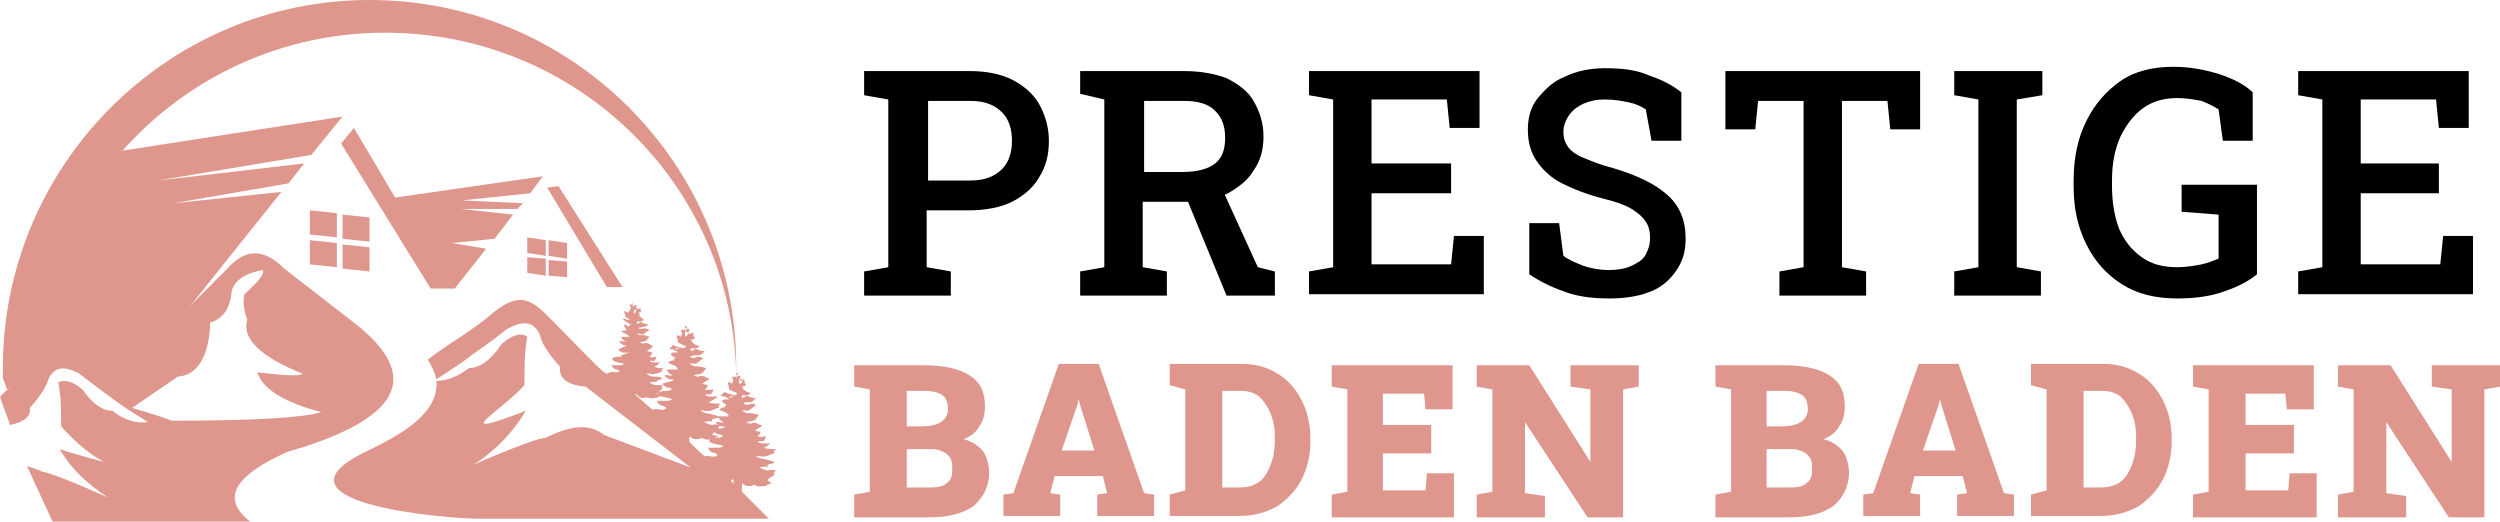 <?xml version="1.0" encoding="utf-8"?>
<!-- Generator: Adobe Illustrator 24.1.0, SVG Export Plug-In . SVG Version: 6.00 Build 0)  -->
<svg version="1.1" id="Layer_1" xmlns="http://www.w3.org/2000/svg" xmlns:xlink="http://www.w3.org/1999/xlink" x="0px" y="0px"
	 width="175.9px" height="36.7px" viewBox="0 0 175.9 36.7" style="enable-background:new 0 0 175.9 36.7;" xml:space="preserve">
<style type="text/css">
	.st0{fill:#DE968D;}
	.st1{fill-rule:evenodd;clip-rule:evenodd;fill:#DE968D;}
</style>
<g>
	<path d="M60.8,20.8v-1.7l1.7-0.3V7l-1.7-0.3V5h1.7h5.7c1.2,0,2.2,0.2,3,0.6c0.8,0.4,1.5,1,1.9,1.7c0.4,0.7,0.7,1.6,0.7,2.6
		c0,1-0.2,1.8-0.7,2.6c-0.4,0.7-1.1,1.3-1.9,1.7c-0.8,0.4-1.9,0.6-3,0.6h-3v4l1.7,0.3v1.7H60.8z M65.3,12.7h3c1,0,1.7-0.3,2.2-0.8
		c0.5-0.5,0.7-1.2,0.7-2c0-0.8-0.2-1.5-0.7-2c-0.5-0.5-1.2-0.8-2.2-0.8h-3V12.7z"/>
	<path d="M76,20.8v-1.7l1.7-0.3V7L76,6.6V5h7.3c1.2,0,2.2,0.2,3,0.5c0.8,0.4,1.5,0.9,1.9,1.6c0.4,0.7,0.7,1.5,0.7,2.5
		c0,0.9-0.2,1.7-0.7,2.4c-0.4,0.7-1.1,1.2-1.8,1.6c-0.8,0.4-1.7,0.6-2.8,0.6l-3.2,0v4.6l1.7,0.3v1.7H76z M80.5,12.1h2.7
		c1,0,1.8-0.2,2.3-0.6c0.5-0.4,0.7-1,0.7-1.8c0-0.8-0.2-1.4-0.7-1.9c-0.5-0.5-1.2-0.7-2.2-0.7h-2.8V12.1z M86.3,20.8l-3-7.3l2.6-0.4
		l2.6,5.7l1.2,0.3v1.7H86.3z"/>
	<path d="M92.1,20.8v-1.7l1.7-0.3V7l-1.7-0.3V5h12V9H102l-0.2-2h-5.3v4.5h5.6v2.1h-5.6v5h5.6l0.2-2h2.1v4.1H92.1z"/>
	<path d="M113.3,21c-1.1,0-2.1-0.1-3-0.4c-0.9-0.3-1.8-0.7-2.7-1.3v-3.6h2.1L110,18c0.4,0.3,0.9,0.5,1.4,0.7
		c0.6,0.2,1.2,0.3,1.8,0.3c0.6,0,1.2-0.1,1.6-0.3c0.4-0.2,0.8-0.4,1-0.8s0.3-0.7,0.3-1.2c0-0.4-0.1-0.8-0.3-1.1
		c-0.2-0.3-0.5-0.6-1-0.9c-0.5-0.3-1.1-0.5-1.9-0.7c-1.2-0.3-2.2-0.7-3-1.1c-0.8-0.4-1.4-1-1.8-1.6c-0.4-0.6-0.6-1.3-0.6-2.2
		c0-0.8,0.2-1.6,0.7-2.2s1.1-1.2,1.9-1.5c0.8-0.4,1.8-0.6,2.8-0.6c1.2,0,2.2,0.1,3.1,0.5c0.9,0.3,1.7,0.7,2.3,1.2v3.4h-2.1l-0.4-2.2
		c-0.3-0.2-0.7-0.4-1.2-0.5c-0.5-0.1-1-0.2-1.7-0.2c-0.6,0-1,0.1-1.5,0.3c-0.4,0.2-0.7,0.4-1,0.8c-0.2,0.3-0.4,0.7-0.4,1.2
		c0,0.4,0.1,0.7,0.3,1c0.2,0.3,0.6,0.6,1.1,0.8c0.5,0.2,1.2,0.5,2,0.7c1.7,0.5,3,1.1,3.9,1.9c0.9,0.8,1.3,1.8,1.3,3.1
		c0,0.9-0.2,1.6-0.7,2.3c-0.5,0.7-1.1,1.2-2,1.5C115.4,20.8,114.4,21,113.3,21z"/>
	<path d="M125.2,20.8v-1.7l1.7-0.3V7.1h-3.2l-0.2,2h-2.1V5h13.7v4.1H133l-0.2-2h-3.2v11.7l1.7,0.3v1.7H125.2z"/>
	<path d="M137.5,20.8v-1.7l1.7-0.3V7l-1.7-0.3V5h6.2v1.7L141.9,7v11.8l1.7,0.3v1.7H137.5z"/>
	<path d="M153.2,21c-1.5,0-2.8-0.3-3.9-1c-1.1-0.7-1.9-1.6-2.5-2.8c-0.6-1.2-0.9-2.5-0.9-4.1v-0.4c0-1.6,0.3-3,0.9-4.2
		c0.6-1.2,1.4-2.1,2.4-2.8c1-0.7,2.3-1,3.7-1c1.2,0,2.2,0.2,3.2,0.5c0.9,0.3,1.8,0.7,2.4,1.3v3.4h-2.1l-0.3-2.2
		c-0.3-0.2-0.7-0.4-1.2-0.6c-0.5-0.1-1.1-0.2-1.7-0.2c-0.9,0-1.7,0.2-2.4,0.7c-0.7,0.5-1.2,1.2-1.6,2c-0.4,0.9-0.6,1.9-0.6,3.1v0.4
		c0,1.2,0.2,2.2,0.5,3c0.4,0.9,0.9,1.5,1.6,2c0.7,0.5,1.5,0.7,2.5,0.7c0.6,0,1.2-0.1,1.7-0.2c0.5-0.1,0.9-0.3,1.2-0.4v-3.1l-2.6-0.2
		V13h5.3v6.3c-0.6,0.5-1.4,0.9-2.3,1.2C155.7,20.8,154.6,21,153.2,21z"/>
	<path d="M161.7,20.8v-1.7l1.7-0.3V7l-1.7-0.3V5h12V9h-2.1l-0.2-2h-5.3v4.5h5.5v2.1h-5.5v5h5.6l0.2-2h2.1v4.1H161.7z"/>
	<path class="st0" d="M60.1,36.3v-1.5l1.1-0.2v-7.2l-1.1-0.2v-1.5h1.1H65c1.3,0,2.4,0.2,3.2,0.7c0.8,0.5,1.1,1.2,1.1,2.2
		c0,0.5-0.1,1-0.4,1.4c-0.2,0.4-0.6,0.7-1.1,0.9c0.4,0.1,0.8,0.3,1,0.5c0.3,0.2,0.5,0.5,0.6,0.8c0.1,0.3,0.2,0.7,0.2,1
		c0,1-0.4,1.8-1.1,2.4c-0.7,0.5-1.7,0.8-3.1,0.8H60.1z M63.8,30h1c0.6,0,1.1-0.1,1.4-0.3c0.3-0.2,0.5-0.5,0.5-0.9
		c0-0.4-0.1-0.8-0.4-1c-0.3-0.2-0.7-0.3-1.3-0.3h-1.2V30z M63.8,34.3h1.7c0.5,0,0.9-0.1,1.1-0.3c0.3-0.2,0.4-0.5,0.4-0.9
		c0-0.3,0-0.6-0.1-0.8c-0.1-0.2-0.3-0.4-0.5-0.5c-0.2-0.1-0.5-0.2-0.8-0.2h-1.8V34.3z"/>
	<path class="st0" d="M70.6,36.3v-1.5l0.7-0.1l3.2-9.1h2.8l3.2,9.1l0.7,0.1v1.5h-4v-1.5l0.7-0.1l-0.3-1.2h-3.4l-0.3,1.2l0.7,0.1v1.5
		H70.6z M74.7,31.7h2.3l-1-3.2l-0.1-0.4h0l-0.1,0.4L74.7,31.7z"/>
	<path class="st0" d="M82.3,36.3v-1.5l1.1-0.3v-7.1l-1.1-0.3v-1.5h1.1h3.9c1,0,1.8,0.2,2.6,0.7c0.7,0.4,1.3,1.1,1.7,1.9
		c0.4,0.8,0.6,1.7,0.6,2.7V31c0,1-0.2,1.9-0.6,2.7c-0.4,0.8-1,1.4-1.7,1.9c-0.7,0.4-1.6,0.7-2.6,0.7H82.3z M86,34.3h1.2
		c0.5,0,1-0.1,1.4-0.4c0.4-0.3,0.6-0.7,0.8-1.2c0.2-0.5,0.3-1.1,0.3-1.7v-0.2c0-0.7-0.1-1.2-0.3-1.7c-0.2-0.5-0.5-0.9-0.8-1.2
		c-0.4-0.3-0.8-0.4-1.4-0.4H86V34.3z"/>
	<path class="st0" d="M93.7,36.3v-1.5l1.1-0.2v-7.2l-1.1-0.2v-1.5h8.5v3.1h-1.9l-0.1-1.1h-2.9v2.2h3.4v2h-3.4v2.6h3l0.1-1.2h1.9v3.1
		H93.7z"/>
	<path class="st0" d="M103.9,36.3v-1.5l1.1-0.2v-7.2l-1.1-0.2v-1.5h1.1h2.6l4.3,6.8h0v-5.1l-1.4-0.2v-1.5h3.7h1.1v1.5l-1.1,0.2v9
		h-2.5l-4.4-6.7h0v5l1.4,0.2v1.5H103.9z"/>
	<path class="st0" d="M120.7,36.3v-1.5l1.1-0.2v-7.2l-1.1-0.2v-1.5h1.1h3.7c1.3,0,2.4,0.2,3.2,0.7c0.8,0.5,1.1,1.2,1.1,2.2
		c0,0.5-0.1,1-0.4,1.4c-0.2,0.4-0.6,0.7-1.1,0.9c0.4,0.1,0.8,0.3,1,0.5c0.3,0.2,0.5,0.5,0.6,0.8c0.1,0.3,0.2,0.7,0.2,1
		c0,1-0.4,1.8-1.1,2.4c-0.7,0.5-1.7,0.8-3.1,0.8H120.7z M124.3,30h1c0.6,0,1.1-0.1,1.4-0.3c0.3-0.2,0.5-0.5,0.5-0.9
		c0-0.4-0.1-0.8-0.4-1c-0.3-0.2-0.7-0.3-1.3-0.3h-1.2V30z M124.3,34.3h1.7c0.5,0,0.9-0.1,1.1-0.3c0.3-0.2,0.4-0.5,0.4-0.9
		c0-0.3,0-0.6-0.1-0.8c-0.1-0.2-0.3-0.4-0.5-0.5c-0.2-0.1-0.5-0.2-0.8-0.2h-1.8V34.3z"/>
	<path class="st0" d="M131.1,36.3v-1.5l0.7-0.1l3.2-9.1h2.8l3.2,9.1l0.7,0.1v1.5h-4v-1.5l0.7-0.1l-0.3-1.2h-3.4l-0.3,1.2l0.7,0.1
		v1.5H131.1z M135.3,31.7h2.3l-1-3.2l-0.1-0.4h0l-0.1,0.4L135.3,31.7z"/>
	<path class="st0" d="M142.9,36.3v-1.5l1.1-0.3v-7.1l-1.1-0.3v-1.5h1.1h3.9c1,0,1.8,0.2,2.6,0.7c0.7,0.4,1.3,1.1,1.7,1.9
		c0.4,0.8,0.6,1.7,0.6,2.7V31c0,1-0.2,1.9-0.6,2.7c-0.4,0.8-1,1.4-1.7,1.9c-0.7,0.4-1.6,0.7-2.6,0.7H142.9z M146.6,34.3h1.2
		c0.5,0,1-0.1,1.4-0.4s0.6-0.7,0.8-1.2c0.2-0.5,0.3-1.1,0.3-1.7v-0.2c0-0.7-0.1-1.2-0.3-1.7c-0.2-0.5-0.5-0.9-0.8-1.2
		c-0.4-0.3-0.8-0.4-1.4-0.4h-1.2V34.3z"/>
	<path class="st0" d="M154.3,36.3v-1.5l1.1-0.2v-7.2l-1.1-0.2v-1.5h8.5v3.1h-1.9l-0.1-1.1H158v2.2h3.4v2H158v2.6h3l0.1-1.2h1.9v3.1
		H154.3z"/>
	<path class="st0" d="M164.5,36.3v-1.5l1.1-0.2v-7.2l-1.1-0.2v-1.5h1.1h2.6l4.3,6.8h0v-5.1l-1.4-0.2v-1.5h3.7h1.1v1.5l-1.1,0.2v9
		h-2.5l-4.4-6.7h0v5l1.4,0.2v1.5H164.5z"/>
</g>
<g>
	<polygon class="st1" points="42.7,20.2 38.5,13.2 39.3,13.1 43.8,20.2 	"/>
	<polygon class="st1" points="39.9,17.1 39.9,18.2 38.6,18 38.6,16.9 	"/>
	<polygon class="st1" points="38.4,18.2 38.4,19.4 37.1,19.2 37.1,18.1 	"/>
	<polygon class="st1" points="38.6,19.4 38.6,18.3 39.9,18.4 39.9,19.5 	"/>
	<polygon class="st1" points="38.4,18 37.1,17.8 37.1,16.7 38.4,16.9 	"/>
	<polygon class="st1" points="36.1,15.1 34.8,16.8 31.8,17.1 34.2,17.5 32,20.3 30.3,20.3 24,10.1 24.9,9 27.8,13.9 38.2,12.4 
		37.3,13.6 32.5,14.1 36.8,14.3 36.4,14.7 32.4,14.7 	"/>
	<polygon class="st1" points="26,15.3 26,17 24.1,16.8 24.1,15.1 	"/>
	<polygon class="st1" points="24.1,17.2 26,17.4 26,19.1 24.1,18.9 	"/>
	<polygon class="st1" points="23.7,17.1 23.7,18.8 21.8,18.6 21.8,16.9 	"/>
	<polygon class="st1" points="23.7,16.7 21.8,16.5 21.8,14.8 23.7,15 	"/>
	<path class="st1" d="M19.8,13.5l-3.6,4.5l-5.9,7.4l-1.9,1.5l-3.1-1l-2.9-0.4C2.7,22,3.5,18,5.1,14.8c0.9-1.7,2.4-2.9,3.5-4.2
		l15.5-2.4l-2.2,2.7l-10.8,1.8l10.3-1.2l-1.1,1.4l-8.1,1.4L19.8,13.5z"/>
	<path class="st1" d="M7.7,11.7C5,15.2,3.2,20.3,2.6,24.9L2.4,26l-1.9,1.4l-0.3-0.8c0-0.2,0-0.5,0-0.7C0.2,11.6,11.8,0,26,0
		c14.3,0,25.8,11.6,25.8,25.8l0,0.5C51.5,13,40.6,2.3,27.1,2.3C19.2,2.3,12.2,6,7.7,11.7"/>
	<path class="st1" d="M24.9,22.7L20,18.9c-1.5-1.5-2.8-1.4-4.1,0.1l-6.2,6.2c-0.8,1.1-1.9,1.2-3.3,0.4C4.7,23.9,3.2,24,1.9,26
		c-0.6,0.6-1.1,1.2-1.7,1.7c-0.1,0.1-0.1,0.2-0.2,0.2c0.2,0.7,0.5,1.3,0.7,2c1-0.2,1.5-0.6,1.4-1.2c0.8-0.9,1.2-1.6,1.3-2
		c0.4-0.9,1.1-1,2.2-0.4c1,0.8,2,1.5,2.8,2.1c0.7,0.5,1.4,0.9,2,1.3c-0.8,0.1-1.6-0.1-2.5-0.8c-0.7,0-1.4-0.5-2.1-1.5
		c-0.7-0.6-1.3-0.7-1.7-0.5c0.2,1,0.2,2,0.2,3.1c0.9,1,1.9,1.9,3,2.5c-1.5-0.4-2.5-0.7-3.1-0.9c0.8,1.4,2,2.5,3.4,3.4
		c-2.7-1.2-4.3-1.8-4.6-1.8c-0.4-0.2-0.8-0.3-1.1-0.4c0.6,1.3,1.2,2.6,1.8,3.9h13.9c-2.3-1.8-0.7-3.4,2.6-4.9
		C28.2,29.5,29.8,26.5,24.9,22.7z M12,29.6c0.2,0-0.7-0.3-2.7-0.9l3.2-2.2c1.4-0.1,2.2-1.4,2.3-3.8c0.9-0.3,1.4-1,1.5-2.2
		c0.2-0.8,1-1.3,2.2-1.5c0.1,0.3-0.3,0.8-1.3,1.7c-0.1,0.4-0.1,1,0.2,1.8c-0.4,1.3,0.9,2.6,3.9,3.8c-0.3,0.2-1.4,0.1-3.2-0.1
		c0.4,1.2,1.9,2.1,4.5,2.8C21.3,29.4,17.8,29.6,12,29.6z"/>
	<path class="st1" d="M51.3,27.9l0.2,0c0.1,0,0,0,0.2-0.1c-0.1,0.1-0.1,0.1-0.3,0.2L51.3,27.9z M51.6,27.5 M51.9,26.1 M54.2,31.2
		l-0.4,0c-0.3,0-0.2,0-0.5-0.1c0.3-0.2,0.4,0.2,0.6-0.4c-0.2,0-0.3,0.1-0.6,0l0.1-0.1l0,0c0,0,0.1-0.1,0.1-0.2l-0.4-0.1l0.3-0.2
		c0.2-0.1,0.1,0,0.2-0.2c-0.1,0-0.2,0-0.3-0.1c-0.6-0.2-0.2,0.2-0.8-0.1c0,0,0,0,0,0c0,0,0,0,0,0l0.5-0.1c0.2-0.1,0,0.1,0.4-0.4
		l-0.4-0.1c-0.6-0.1-0.2,0.1-0.8-0.2c0.3-0.1,0.4,0.1,0.6-0.1l0.4-0.3L53,28.4c-0.4,0-0.2,0.2-0.7,0c0.1-0.1,0.1-0.1,0.3-0.1l0.2,0
		c0.1,0,0.3-0.2,0.4-0.3c-0.2,0-0.3,0-0.5-0.1c-0.3-0.1-0.1,0-0.5,0.1c0-0.2,0-0.2,0.1-0.2c0.1,0,0.2,0.1,0.5-0.1
		c-0.1-0.1,0-0.1-0.2-0.1c-0.4-0.3-0.2-0.1-0.3-0.2l0-0.1c0,0-0.1,0-0.1-0.1c0.2,0,0.1,0,0.3-0.1c-0.1-0.2-0.1-0.1-0.1-0.2
		c0-0.2-0.1,0.1,0-0.2c-0.2,0-0.1,0.1-0.3,0.1c-0.1-0.2-0.1-0.1,0-0.2c0,0,0,0,0,0c0,0,0,0,0,0c0,0,0,0,0,0c0,0,0-0.4-0.3,0
		c0-0.2,0-0.2,0.2-0.3c0,0,0,0,0,0c0,0,0,0,0,0c-0.1,0,0,0-0.1,0c0,0,0,0,0,0c0,0,0,0,0-0.1c0,0,0-0.1,0-0.1c0,0.1,0,0.1-0.1,0.2
		c0,0,0,0,0,0c0,0,0,0,0,0.1l0.1,0.3c-0.2-0.4,0-0.1-0.4-0.2l0.1,0.3c0,0,0,0,0,0l-0.1,0.2c-0.1-0.1-0.2-0.1-0.3-0.1l0.1,0.4
		c0,0,0,0,0,0l0,0.1c0,0,0,0,0,0l0.2,0.1c0.2,0.1,0.3,0.1,0.4,0.2c-0.1,0-0.1,0.1-0.2,0.1c0,0,0,0,0,0c0,0,0,0-0.1,0c0,0,0,0,0,0
		c0,0,0,0,0,0c-0.2-0.1-0.1,0-0.3-0.1c-0.2,0-0.1-0.1-0.4-0.1c-0.1,0.2,0.1,0-0.2,0.2c0.1,0.1,0.2,0.1,0.3,0.1
		c0.2,0.1,0.2,0.1,0.3,0.2c0,0-0.1,0-0.1,0c-0.2,0-0.3,0-0.4,0.1c0.1,0.2,0,0.1,0.2,0.2c0.1,0.1,0.2,0,0.1,0.1c-0.1,0,0,0-0.1,0.1
		l0,0.1c-0.1-0.1-0.2,0-0.4,0.1c0.1,0.1,0.2,0.1,0.4,0.2c0.1,0,0.2,0.1,0.3,0.3c-0.2,0-0.2,0-0.4,0l-0.4,0c0.1,0.2,0.2,0.3,0.4,0.4
		c-0.2,0.1-0.1,0-0.3,0c-0.1,0,0.1,0-0.1,0c-0.2,0-0.1,0-0.1,0.1c0.2,0.1,0.2,0.2,0.5,0.2l0.1,0c0,0,0,0,0,0
		c-0.1,0.2-0.3,0.1-0.8,0.3c0.3,0.4,0.6,0.3,1,0.2l-0.4,0.1c0,0.1,0.2,0.1-0.2,0.2c-0.2,0-0.4,0-0.7,0.1c-0.1,0.4,0.7,0.3,1,0.5
		c-0.2,0.1-0.2,0.1-0.5,0.1c-0.2,0-0.3,0-0.6,0c0.3,0.5,0.3,0.2,0.7,0.5c-0.3,0.3-0.5,0-0.9,0.1c0,0,0,0,0,0l-0.2,0.1
		c0.4,0.3,0,0.2,0.5,0.4c0,0,0,0,0,0l-0.3,0.1c0.2,0.1,0,0.1,0.3,0.3L49.8,33c0,0.1,0,0.1-0.2,0.1l0.1,0l0,0l0.3,0.2l0,0
		c0,0,0,0,0,0c0,0,0,0,0,0c-0.5-0.1-0.5,0.1-0.6,0.2l-0.1,0.1c0.4,0,0.1,0.1,0.6,0.1c0,0.4,0.9,0.4,1.2,0.3l0.5-0.3L51.7,35l0.5,0
		l0-0.4l0-0.6c0.2,0.1,0.2,0.2,0.5,0.2c0.5,0,0.1-0.2,0.6,0c0.2,0.1,0.1,0,0.4,0c0.4,0,0.1,0,0.3-0.1l0.3-0.1L54,33.8
		c0.1-0.2,0.4-0.3,0.5-0.4c0-0.1,0-0.1-0.1-0.1l0.2-0.2c-0.8-0.1-0.2,0-0.6,0c-0.2,0-0.5-0.2-0.6-0.2c0.5-0.1,0.5-0.1,0.6,0l0-0.2
		l0.4-0.1c0,0,0,0,0,0l0.1-0.1c-0.3-0.1-0.4-0.1-0.7-0.2c-0.2,0-0.5-0.1-0.6-0.2c0.1-0.1,0.4,0.1,0.7,0c0.1,0,0.4-0.2,0.6-0.2
		c0-0.2-0.2,0,0.1-0.3c-0.4,0-0.6,0-0.9-0.1l0.1,0C53.9,31.4,54,31.4,54.2,31.2z M52.3,26.7C52.2,26.9,52.2,27,52,27l0-0.4
		C52.1,26.7,52.1,26.7,52.3,26.7z"/>
	<path class="st1" d="M47.5,24.5l0.2,0c0.1,0,0,0,0.2-0.1c-0.1,0.1-0.1,0.1-0.3,0.2L47.5,24.5z M47.9,24.2 M48.2,22.7 M50.5,27.9
		l-0.4,0c-0.3,0-0.2,0-0.5-0.1c0.3-0.2,0.4,0.2,0.6-0.4c-0.2,0-0.3,0.1-0.6,0l0.1-0.1l0,0c0,0,0.1-0.1,0.1-0.2L49.4,27l0.3-0.2
		c0.2-0.1,0.1,0,0.2-0.2c-0.1,0-0.2,0-0.3-0.1c-0.6-0.2-0.2,0.2-0.8-0.1c0,0,0,0,0,0c0,0,0,0,0,0l0.5-0.1c0.2-0.1,0,0.1,0.4-0.4
		l-0.4-0.1c-0.6-0.1-0.2,0.1-0.8-0.2c0.3-0.1,0.4,0.1,0.6-0.1l0.4-0.3l-0.3-0.1c-0.4,0-0.2,0.2-0.7,0C48.8,25,48.8,25,49,25l0.2,0
		c0.1,0,0.3-0.2,0.4-0.3c-0.2,0-0.3,0-0.5-0.1c-0.3-0.1-0.1,0-0.5,0.1c0-0.2,0-0.2,0.1-0.2c0.1,0,0.2,0.1,0.5-0.1
		c-0.1-0.1,0-0.1-0.2-0.1c-0.4-0.3-0.2-0.1-0.3-0.2l0-0.1c0,0-0.1,0-0.1-0.1c0.2,0,0.1,0,0.3-0.1c-0.1-0.2-0.1-0.1-0.1-0.2
		c0-0.2-0.1,0.1,0-0.2c-0.2,0-0.1,0.1-0.3,0.1c-0.1-0.2-0.1-0.1,0-0.2c0,0,0,0,0,0c0,0,0,0,0,0c0,0,0,0,0,0c0,0,0-0.4-0.3,0
		c0-0.2,0-0.2,0.2-0.3c0,0,0,0,0,0c0,0,0,0,0,0c-0.1,0,0,0-0.1,0c0,0,0,0,0,0c0,0,0,0,0-0.1c0,0,0-0.1,0-0.1c0,0.1,0,0.1-0.1,0.2
		c0,0,0,0,0,0c0,0,0,0,0,0.1l0.1,0.3c-0.2-0.4,0-0.1-0.4-0.2l0.1,0.3c0,0,0,0,0,0l-0.1,0.2c-0.1-0.1-0.2-0.1-0.3-0.1l0.1,0.4
		c0,0,0,0,0,0l0,0.1c0,0,0,0,0,0l0.2,0.1c0.2,0.1,0.3,0.1,0.4,0.2c-0.1,0-0.1,0.1-0.2,0.1c0,0,0,0,0,0c0,0,0,0-0.1,0c0,0,0,0,0,0
		c0,0,0,0,0,0c-0.2-0.1-0.1,0-0.3-0.1c-0.2,0-0.1-0.1-0.4-0.1c-0.1,0.2,0.1,0-0.2,0.2c0.1,0.1,0.2,0.1,0.3,0.1
		c0.2,0.1,0.2,0.1,0.3,0.2c0,0-0.1,0-0.1,0c-0.2,0-0.3,0-0.4,0.1c0.1,0.2,0,0.1,0.2,0.2c0.1,0.1,0.2,0,0.1,0.1c-0.1,0,0,0-0.1,0.1
		l0,0.1c-0.1-0.1-0.2,0-0.4,0.1c0.1,0.1,0.2,0.1,0.4,0.2c0.1,0,0.2,0.1,0.3,0.3c-0.2,0-0.2,0-0.4,0l-0.4,0c0.1,0.2,0.2,0.3,0.4,0.4
		c-0.2,0.1-0.1,0-0.3,0c-0.1,0,0.1,0-0.1,0c-0.2,0-0.1,0-0.1,0.1c0.2,0.1,0.2,0.2,0.5,0.2l0.1,0c0,0,0,0,0,0
		c-0.1,0.2-0.3,0.1-0.8,0.3c0.3,0.4,0.6,0.3,1,0.2l-0.4,0.1c0,0.1,0.2,0.1-0.2,0.2c-0.2,0-0.4,0-0.7,0.1c-0.1,0.4,0.7,0.3,1,0.5
		c-0.2,0.1-0.2,0.1-0.5,0.1c-0.2,0-0.3,0-0.6,0c0.3,0.5,0.3,0.2,0.7,0.5c-0.3,0.3-0.5,0-0.9,0.1c0,0,0,0,0,0l-0.2,0.1
		c0.4,0.3,0,0.2,0.5,0.4c0,0,0,0,0,0L46,29.3c0.2,0.1,0,0.1,0.3,0.3L46,29.6c0,0.1,0,0.1-0.2,0.2l0.1,0l0,0l0.3,0.2l0,0c0,0,0,0,0,0
		c0,0,0,0,0,0c-0.5-0.1-0.5,0.1-0.6,0.2l-0.1,0.1c0.4,0,0.1,0.1,0.6,0.1c0,0.4,0.9,0.4,1.2,0.3l0.5-0.3L48,31.7l0.5,0l0-0.4l0-0.6
		c0.2,0.1,0.2,0.2,0.5,0.2c0.5,0,0.1-0.2,0.6,0c0.2,0.1,0.1,0,0.4,0c0.4,0,0.1,0,0.3-0.1l0.3-0.1l-0.5-0.1c0.1-0.2,0.4-0.3,0.5-0.4
		c0-0.1,0-0.1-0.1-0.1l0.2-0.2c-0.8-0.1-0.2,0-0.6,0c-0.2,0-0.5-0.2-0.6-0.2c0.5-0.1,0.5-0.1,0.6,0l0-0.2l0.4-0.1c0,0,0,0,0,0
		l0.1-0.1c-0.3-0.1-0.4-0.1-0.7-0.2c-0.2,0-0.5-0.1-0.6-0.2c0.1-0.1,0.4,0.1,0.7,0c0.1,0,0.4-0.2,0.6-0.2c0-0.2-0.2,0,0.1-0.3
		c-0.4,0-0.6,0-0.9-0.1l0.1,0C50.2,28.1,50.3,28.1,50.5,27.9z M48.5,23.3c-0.1,0.2-0.1,0.3-0.3,0.4l0-0.4
		C48.4,23.4,48.3,23.4,48.5,23.3z"/>
	<path class="st1" d="M44,22.8l0.2,0c0.1,0,0,0,0.2,0c-0.1,0.1-0.1,0.1-0.2,0.2L44,22.8z M44.3,22.5 M44.5,21.3 M46.4,25.5l-0.3,0
		c-0.2,0-0.2,0-0.4-0.1c0.3-0.1,0.3,0.2,0.5-0.3c-0.2,0-0.3,0.1-0.5,0l0.1-0.1l0,0c0,0,0.1-0.1,0.1-0.2l-0.4-0.1l0.3-0.2
		c0.1-0.1,0.1,0,0.1-0.2c-0.1,0-0.1,0-0.2-0.1c-0.5-0.2-0.2,0.1-0.7-0.1c0,0,0,0,0,0c0,0,0,0,0,0l0.4-0.1c0.2-0.1,0,0,0.3-0.3
		l-0.3-0.1c-0.5-0.1-0.1,0.1-0.6-0.1c0.2-0.1,0.3,0.1,0.5,0l0.4-0.3l-0.3-0.1c-0.3,0-0.2,0.1-0.5,0c0.1-0.1,0.1,0,0.3-0.1l0.1,0
		c0.1,0,0.3-0.1,0.3-0.2c-0.1,0-0.3,0-0.4-0.1c-0.2-0.1-0.1,0-0.4,0.1c0-0.2,0-0.1,0.1-0.2c0.1,0,0.2,0.1,0.4-0.1
		c-0.1-0.1,0,0-0.1-0.1c-0.3-0.2-0.2-0.1-0.2-0.2l0-0.1c0,0,0,0-0.1-0.1c0.1,0,0.1,0,0.2-0.1C45,22,45.1,22,45.1,21.9
		c0-0.2-0.1,0.1,0-0.2c-0.2,0-0.1,0.1-0.3,0c-0.1-0.2-0.1-0.1,0-0.1c0,0,0,0,0,0c0,0,0,0,0,0c0,0,0,0,0,0c0,0,0-0.3-0.3,0
		c0-0.2,0-0.2,0.1-0.3c0,0,0,0,0,0c0,0,0,0,0,0c0,0,0,0-0.1,0c0,0,0,0,0,0c0,0,0,0,0-0.1c0,0,0-0.1,0-0.1c0,0.1,0,0.1,0,0.2
		c0,0,0,0,0,0c0,0,0,0,0,0l0.1,0.3c-0.2-0.3,0-0.1-0.3-0.2l0.1,0.3c0,0,0,0,0,0L44.2,22c-0.1,0-0.1-0.1-0.3-0.1l0.1,0.3c0,0,0,0,0,0
		l0,0.1c0,0,0,0,0,0l0.2,0.1c0.2,0.1,0.2,0.1,0.3,0.1c0,0-0.1,0-0.1,0c0,0,0,0,0,0c0,0,0,0,0,0c0,0,0,0,0,0c0,0,0,0,0,0
		c-0.2-0.1-0.1,0-0.2,0c-0.1,0-0.1,0-0.3-0.1c-0.1,0.2,0,0-0.1,0.1c0.1,0,0.2,0.1,0.2,0.1c0.1,0.1,0.2,0.1,0.3,0.2c0,0-0.1,0-0.1,0
		c-0.1,0-0.2,0-0.3,0.1c0.1,0.2,0,0,0.1,0.2c0.1,0.1,0.2,0,0.1,0.1c-0.1,0,0,0-0.1,0l0,0.1c-0.1-0.1-0.2,0-0.3,0
		c0.1,0.1,0.2,0.1,0.3,0.2c0.1,0,0.2,0.1,0.3,0.2c-0.2,0-0.2,0-0.3,0l-0.3,0c0.1,0.2,0.1,0.2,0.3,0.3c-0.2,0.1-0.1,0-0.2,0
		c-0.1,0,0,0-0.1,0c-0.1,0-0.1,0-0.1,0.1c0.2,0.1,0.2,0.2,0.4,0.2l0.1,0c0,0,0,0,0,0c-0.1,0.1-0.3,0.1-0.6,0.3
		c0.3,0.3,0.5,0.2,0.8,0.2L43.7,25c0,0.1,0.2,0.1-0.1,0.1c-0.2,0-0.4,0-0.5,0.1c-0.1,0.3,0.6,0.3,0.8,0.4c-0.1,0.1-0.2,0.1-0.4,0.1
		c-0.1,0-0.3,0-0.5,0c0.3,0.4,0.3,0.2,0.6,0.4c-0.2,0.2-0.4,0-0.7,0.1c0,0,0,0,0,0l-0.2,0.1c0.4,0.2,0,0.2,0.4,0.3c0,0,0,0,0,0
		l-0.3,0.1c0.2,0.1,0,0.1,0.3,0.2l-0.3,0.1c0,0.1,0,0.1-0.1,0.1l0.1,0l0,0l0.3,0.2l0,0c0,0,0,0,0,0c0,0,0,0,0,0
		c-0.4,0-0.4,0.1-0.5,0.2l-0.1,0.1c0.3,0,0.1,0.1,0.5,0.1c0,0.3,0.8,0.4,1,0.2l0.4-0.3l-0.1,0.9l0.4,0l0-0.3l0-0.5
		C45,27.9,45,28,45.2,28c0.4,0,0.1-0.1,0.5,0c0.2,0.1,0.1,0,0.4,0c0.3,0,0,0,0.3-0.1l0.2-0.1l-0.4-0.1c0.1-0.1,0.4-0.3,0.4-0.4
		c0-0.1,0-0.1-0.1-0.1l0.2-0.1c-0.7,0-0.2,0-0.5,0c-0.2,0-0.4-0.1-0.5-0.2c0.4,0,0.4-0.1,0.5,0l0-0.1l0.3-0.1c0,0,0,0,0,0l0.1-0.1
		c-0.2-0.1-0.3-0.1-0.6-0.1c-0.2,0-0.4-0.1-0.5-0.2c0.1-0.1,0.3,0.1,0.6,0c0.1,0,0.4-0.1,0.5-0.2c0-0.1-0.2,0,0.1-0.2
		c-0.3,0-0.5,0-0.7-0.1l0.1,0C46.2,25.7,46.3,25.7,46.4,25.5z M44.8,21.8c-0.1,0.2-0.1,0.2-0.2,0.3l0-0.3
		C44.7,21.8,44.7,21.8,44.8,21.8z"/>
	<path class="st1" d="M38.4,30.8c1.8-0.9,3.1-1,4.1-0.2c3.2,1.2,5.3,2,6.1,2.3l-7.4-5.7c-1.3-0.1-1.9-0.6-1.8-1.4
		c-0.9-1-1.3-1.7-1.4-2.2c-0.4-1-1.2-1.1-2.4-0.4c-1.1,0.9-2.2,1.6-3.1,2.3c-0.6,0.4-1.2,0.8-1.8,1.2c-0.1-0.5-0.3-0.9-0.6-1.4
		c1.7-1.3,3.1-2,4.6-3.3c2.1-1.7,2.9-0.7,4.3,0.7c1.2,1.2,2.9,3,3.5,3.5c0.1,0,0.1,0.1,0.2,0.1c0,0,0,0,0.1,0
		c0.5,0.4,0.9,0.8,1.4,1.1c0,0,0,0,0.1,0c0.1,0.1,0.2,0.2,0.3,0.3c0.5,0.4,0.9,0.8,1.4,1.2c0.2,0.1,0.3,0.3,0.5,0.4
		c0.3,0.3,0.6,0.5,0.9,0.8c0.2,0.2,0.5,0.4,0.7,0.6c0,0,0.1,0.1,0.1,0.1c0.5,0.5,1,1,1.6,1.5c0.1,0.1,0.2,0.2,0.4,0.3c0,0,0,0,0,0
		c0.1,0.1,0.2,0.2,0.3,0.3c1.2,1.2,2.4,2.4,3.6,3.6H33.9c-3,0-15.6-1.2-8-4.8c2.5-1.2,5-2.7,4.8-4.9c0.7,0,1.5-0.3,2.3-0.9
		c0.7,0,1.5-0.5,2.3-1.7c0.8-0.7,1.4-0.8,1.8-0.5c-0.2,1-0.2,2.2-0.2,3.4c-1.6,1.8-5.6,4,0.1,1.8c-0.9,1.5-2.1,2.8-3.7,3.8
		C36.3,31.4,38,30.8,38.4,30.8"/>
</g>
</svg>
